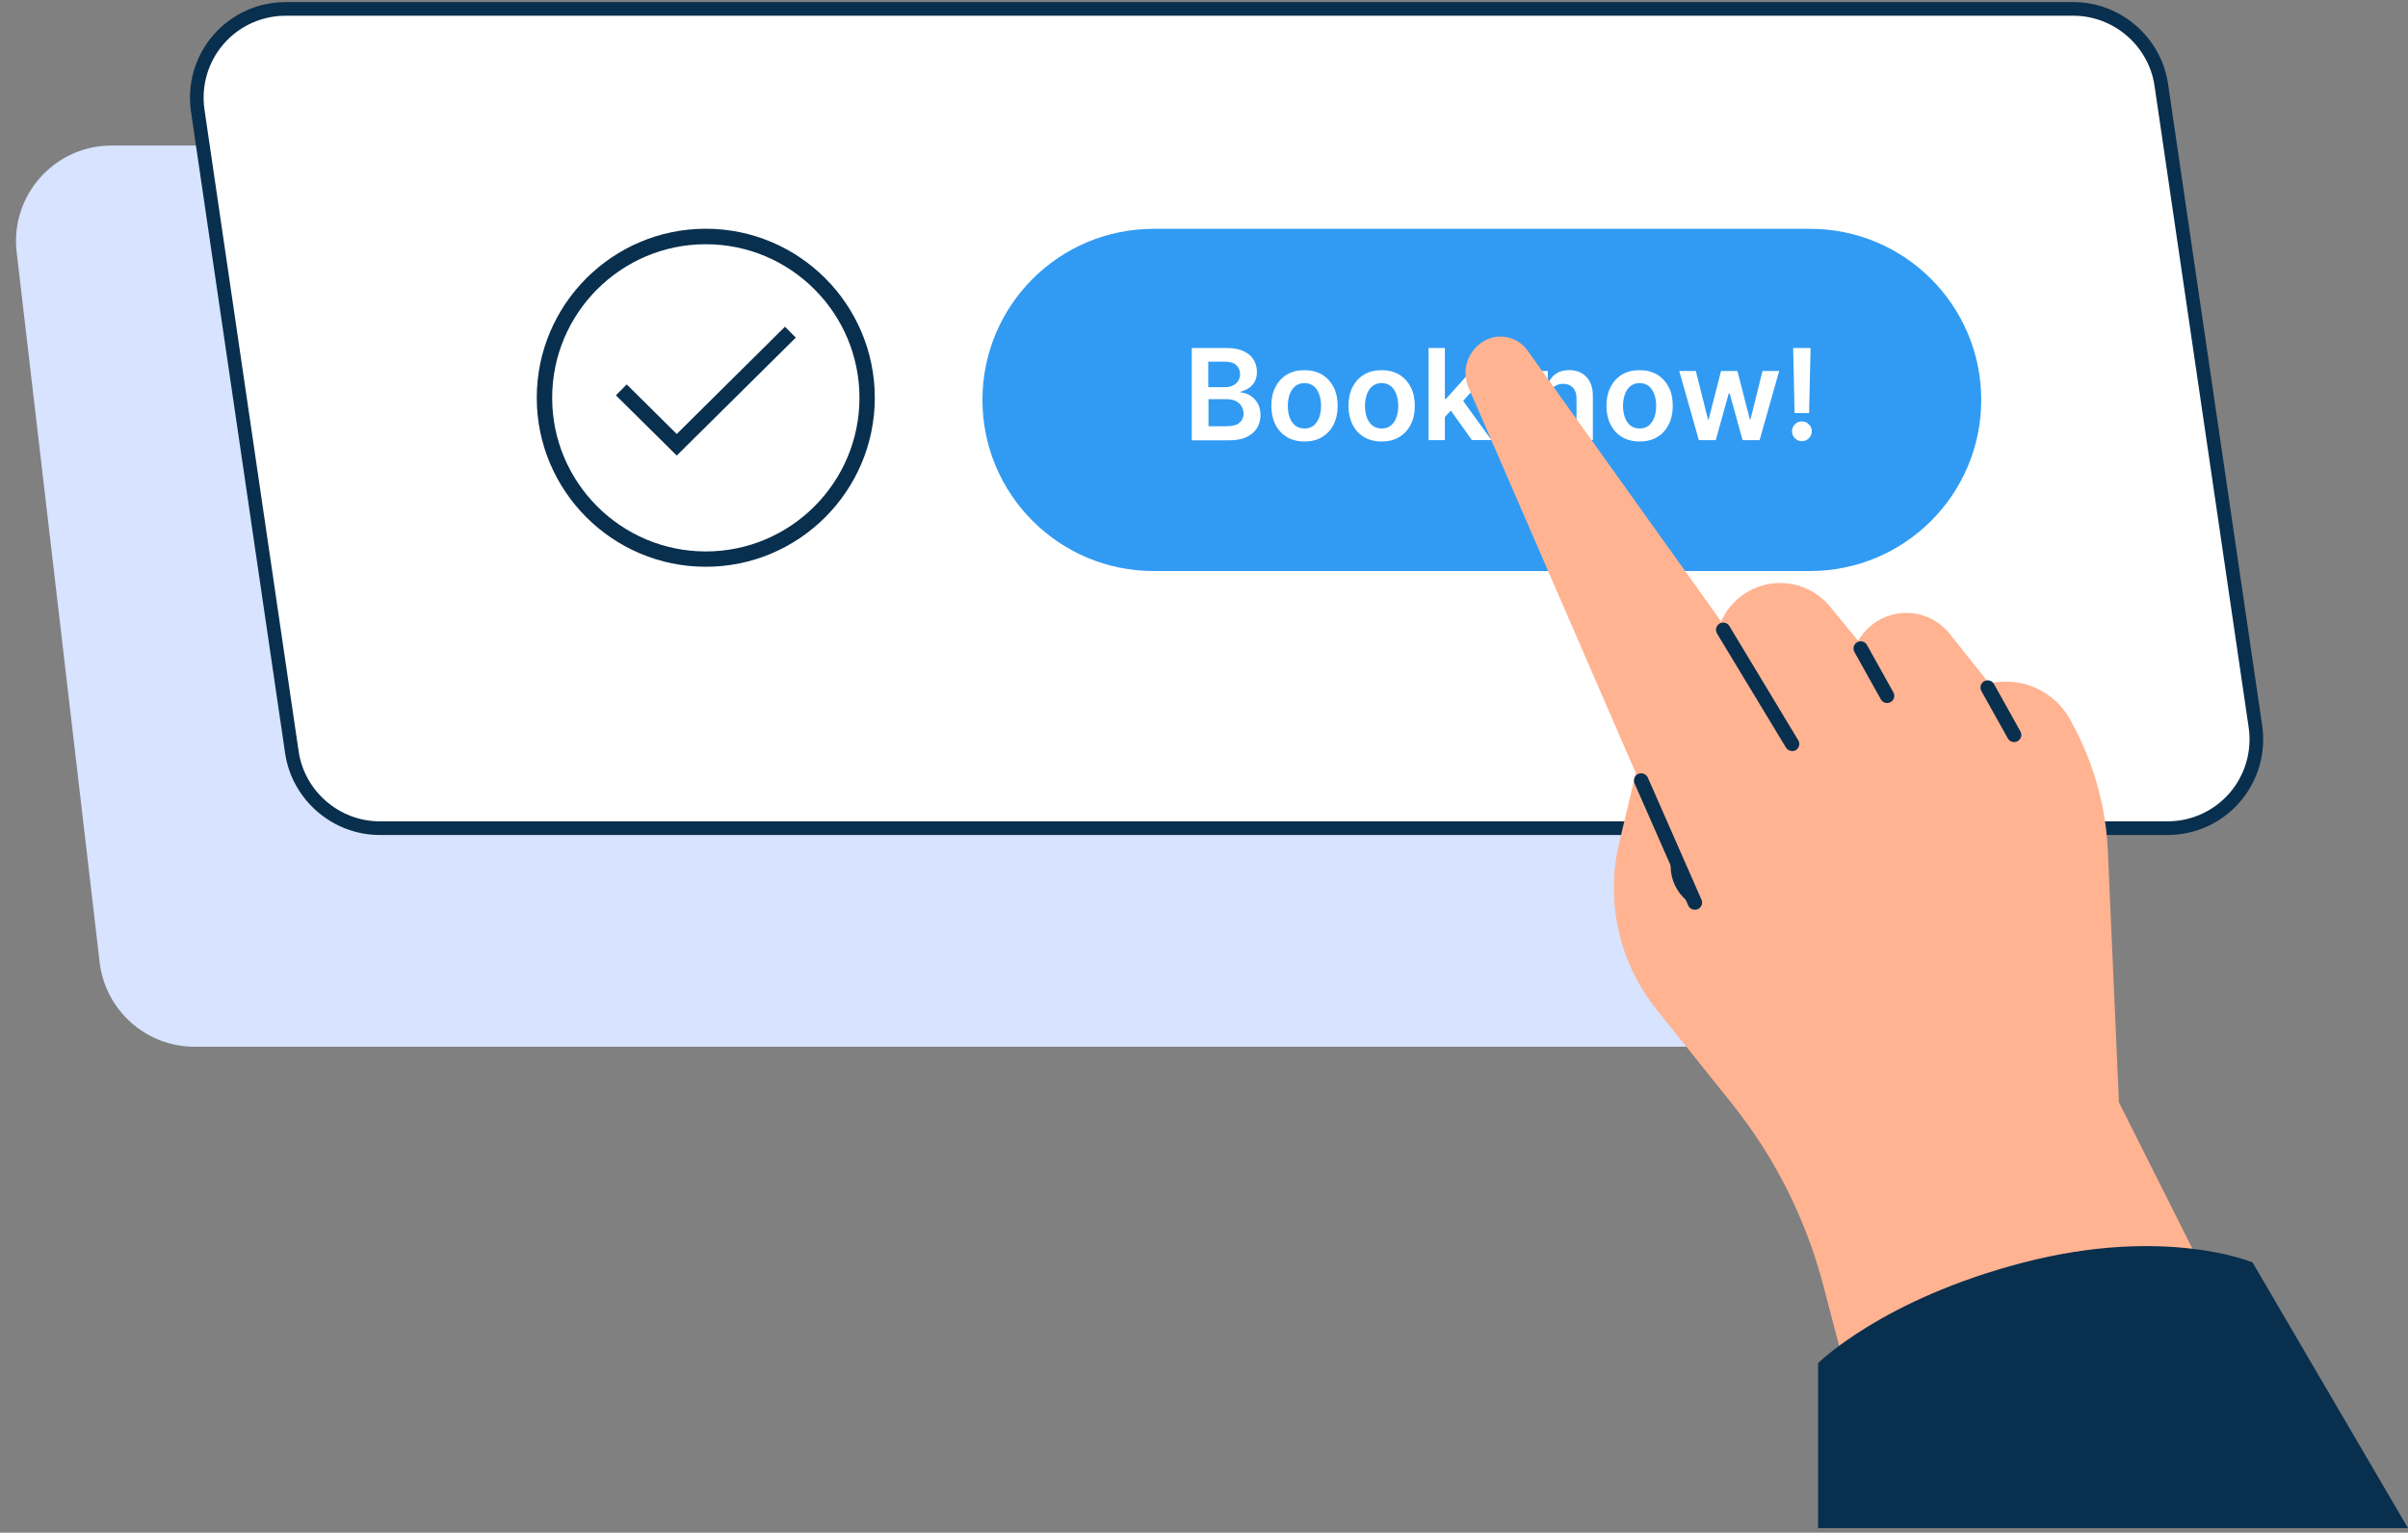 <?xml version="1.0" encoding="UTF-8"?>
<svg id="uuid-576d0177-5f30-4fbc-8bde-813c40245b60" data-name="Layer 1" xmlns="http://www.w3.org/2000/svg" width="289" height="184" viewBox="0 0 289 184">
  <rect x="0" y="0" width="289" height="184" fill="#808080" stroke="none"/>
  <defs>
    <style>
      .uuid-cf862559-5452-4c8e-8585-0cc42ec81a3c {
        fill: #ffb391;
      }

      .uuid-80627c42-48ef-4f57-a6f9-56e9dbc78318 {
        fill: #319bf3;
      }

      .uuid-2bb82573-8f43-43ba-971e-b1a1417529df {
        fill: #fff;
      }

      .uuid-1ce30e61-5266-47a1-8ca1-94e5e76d98d1 {
        fill: #d7e3ff;
      }

      .uuid-34860f84-7566-43b3-be3f-baa7080bee1c {
        fill: #092f4e;
      }
    </style>
  </defs>
  <path class="uuid-1ce30e61-5266-47a1-8ca1-94e5e76d98d1" d="M2,30.28c-.8-6.82,4.53-12.81,11.4-12.81h193.73c5.82,0,10.72,4.36,11.4,10.14l9.97,85.24c.8,6.82-4.53,12.81-11.4,12.81H23.36c-5.82,0-10.72-4.36-11.4-10.14L2,30.28Z"/>
  <g>
    <path class="uuid-2bb82573-8f43-43ba-971e-b1a1417529df" d="M23.73,13.27c-.94-6.43,4.04-12.2,10.54-12.2h214.58c5.29,0,9.78,3.88,10.54,9.11l11.3,77.04c.94,6.43-4.04,12.2-10.54,12.2H45.57c-5.29,0-9.77-3.88-10.54-9.11L23.73,13.27Z"/>
    <path class="uuid-34860f84-7566-43b3-be3f-baa7080bee1c" d="M260.15,100.24H45.57c-5.65,0-10.53-4.22-11.35-9.81L22.92,13.39c-.48-3.3.49-6.64,2.67-9.17,2.18-2.52,5.35-3.97,8.68-3.97h214.58c5.65,0,10.53,4.22,11.35,9.81l11.3,77.04c.48,3.3-.49,6.64-2.67,9.17s-5.35,3.97-8.68,3.97ZM34.27,1.89c-2.86,0-5.57,1.24-7.44,3.4s-2.7,5.03-2.29,7.86l11.3,77.04c.7,4.79,4.89,8.41,9.73,8.41h214.58c2.86,0,5.57-1.24,7.44-3.4,1.87-2.17,2.7-5.03,2.29-7.86l-11.3-77.04c-.7-4.79-4.89-8.41-9.73-8.41H34.27Z"/>
  </g>
  <path class="uuid-80627c42-48ef-4f57-a6f9-56e9dbc78318" d="M117.91,48.01c0-11.34,9.19-20.54,20.54-20.54h78.79c11.34,0,20.54,9.2,20.54,20.54s-9.2,20.54-20.54,20.54h-78.79c-11.34,0-20.54-9.2-20.54-20.54Z"/>
  <path class="uuid-2bb82573-8f43-43ba-971e-b1a1417529df" d="M143.03,52.84v-11.06h4.24c.8,0,1.46.13,1.99.38.53.25.93.59,1.19,1.02.27.43.4.92.4,1.47,0,.45-.09.84-.26,1.16-.17.32-.4.57-.7.77-.29.2-.62.34-.98.43v.11c.39.02.77.14,1.13.36.36.22.66.52.89.92.23.4.35.88.35,1.44s-.14,1.09-.42,1.55c-.28.45-.7.81-1.25,1.08-.56.26-1.26.39-2.11.39h-4.48ZM145.03,51.17h2.16c.73,0,1.25-.14,1.57-.42.32-.28.49-.64.49-1.08,0-.33-.08-.62-.24-.89-.16-.27-.39-.48-.69-.63-.3-.15-.66-.23-1.07-.23h-2.21v3.24ZM145.03,46.48h1.98c.35,0,.66-.06.93-.19.28-.13.5-.31.65-.55.16-.24.24-.52.24-.84,0-.43-.15-.78-.45-1.06-.3-.28-.74-.42-1.34-.42h-2.03v3.05ZM156.56,53c-.81,0-1.51-.18-2.11-.53-.59-.36-1.06-.86-1.38-1.5-.32-.64-.49-1.39-.49-2.25s.16-1.61.49-2.25c.33-.64.79-1.15,1.38-1.5.59-.36,1.3-.53,2.11-.53s1.51.18,2.11.53c.59.36,1.05.86,1.38,1.5.33.64.49,1.4.49,2.25s-.16,1.61-.49,2.25c-.32.64-.78,1.14-1.38,1.5-.59.36-1.3.53-2.11.53ZM156.57,51.44c.44,0,.81-.12,1.1-.36.29-.24.51-.57.66-.98.15-.41.22-.87.22-1.37s-.07-.97-.22-1.38c-.14-.41-.36-.74-.66-.99-.3-.24-.66-.37-1.1-.37s-.82.12-1.12.37c-.29.24-.52.57-.67.99-.14.41-.22.87-.22,1.38s.07.96.22,1.37c.15.41.37.74.67.98.3.24.67.36,1.12.36ZM165.82,53c-.81,0-1.51-.18-2.11-.53-.6-.36-1.06-.86-1.38-1.5-.32-.64-.49-1.39-.49-2.25s.16-1.61.49-2.25c.33-.64.79-1.15,1.38-1.5.59-.36,1.3-.53,2.11-.53s1.51.18,2.11.53c.59.36,1.05.86,1.38,1.5.33.64.49,1.4.49,2.25s-.16,1.61-.49,2.25c-.32.64-.78,1.14-1.38,1.5-.6.36-1.3.53-2.11.53ZM165.83,51.44c.44,0,.81-.12,1.1-.36.3-.24.52-.57.66-.98.15-.41.22-.87.22-1.37s-.07-.97-.22-1.38c-.14-.41-.36-.74-.66-.99-.29-.24-.66-.37-1.1-.37s-.82.12-1.12.37c-.3.24-.52.57-.67.99-.14.41-.22.87-.22,1.38s.07.96.22,1.37c.15.41.37.74.67.98.3.24.67.36,1.12.36ZM173.24,50.24v-2.36s.31,0,.31,0l2.98-3.33h2.29l-3.67,4.08h-.41l-1.5,1.61ZM171.45,52.84v-11.06h1.96v11.06h-1.96ZM176.66,52.84l-2.7-3.78,1.32-1.38,3.72,5.15h-2.34ZM185.84,47.98v4.86h-1.95v-8.3h1.87v1.41h.1c.19-.46.5-.83.91-1.11.42-.27.94-.41,1.56-.41.57,0,1.07.12,1.5.37.43.25.76.6.99,1.06.24.46.35,1.03.35,1.69v5.28h-1.96v-4.98c0-.55-.14-.99-.43-1.3-.28-.31-.68-.47-1.18-.47-.34,0-.65.08-.91.23-.26.15-.47.36-.62.64-.15.28-.22.62-.22,1.02ZM196.78,53c-.81,0-1.51-.18-2.11-.53-.59-.36-1.05-.86-1.38-1.5-.32-.64-.49-1.39-.49-2.25s.16-1.61.49-2.25c.33-.64.79-1.15,1.38-1.5.59-.36,1.3-.53,2.11-.53s1.51.18,2.11.53c.59.36,1.05.86,1.38,1.5.33.64.49,1.4.49,2.25s-.16,1.61-.49,2.25c-.32.64-.78,1.14-1.38,1.5-.59.36-1.3.53-2.11.53ZM196.79,51.44c.44,0,.81-.12,1.1-.36.29-.24.51-.57.66-.98.15-.41.22-.87.22-1.37s-.07-.97-.22-1.38c-.14-.41-.36-.74-.66-.99-.29-.24-.66-.37-1.1-.37s-.82.12-1.12.37c-.29.24-.52.57-.66.99-.14.41-.22.87-.22,1.38s.07.96.22,1.37c.15.41.37.74.66.98.3.24.67.36,1.12.36ZM203.89,52.84l-2.35-8.3h1.99l1.46,5.83h.07l1.49-5.83h1.97l1.49,5.8h.08l1.44-5.8h2l-2.35,8.3h-2.04l-1.55-5.61h-.11l-1.56,5.61h-2.04ZM217.3,41.78l-.18,7.81h-1.74l-.17-7.81h2.09ZM216.26,52.96c-.33,0-.61-.12-.84-.35-.23-.23-.35-.51-.35-.84s.12-.6.35-.83c.23-.23.51-.35.84-.35s.6.12.83.35c.24.23.36.51.36.83,0,.22-.05.42-.17.6-.11.18-.25.32-.43.43-.18.1-.37.16-.59.16Z"/>
  <path class="uuid-cf862559-5452-4c8e-8585-0cc42ec81a3c" d="M252.98,102.21c-.22-5.16-1.58-10.2-3.97-14.77l-.47-.89c-1.86-3.56-5.89-5.41-9.81-4.5l-4.72-5.95c-.53-.66-1.18-1.22-1.91-1.64-3.19-1.83-7.26-.72-9.09,2.47l-3.37-4.1c-.77-.94-1.75-1.69-2.86-2.18-3.92-1.73-8.48.05-10.21,3.96l-23.24-32.53c-1.24-1.73-3.6-2.19-5.39-1.04-1.84,1.17-2.55,3.51-1.68,5.51l20.06,46.25-2,8.43c-1.65,6.98,0,14.34,4.48,19.94l9.07,11.33c5.14,6.42,8.86,13.84,10.95,21.79l5.92,22.62h51.95l-22.38-44.57-1.33-30.12Z"/>
  <path class="uuid-cf862559-5452-4c8e-8585-0cc42ec81a3c" d="M202.49,107.52l-6.09-14.38,1.51,12.09c.37,3.01,2.19,5.64,4.86,7.07l3.6,1.92-3.87-6.71h0Z"/>
  <g>
    <path class="uuid-34860f84-7566-43b3-be3f-baa7080bee1c" d="M196.41,93.94h0s6.44,14.65,6.44,14.65h0c.1.23.32.36.55.36.07,0,.15,0,.24-.05.31-.14.43-.49.3-.79h0s-6.44-14.65-6.44-14.65c-.13-.31-.49-.44-.79-.31-.32.13-.44.49-.31.79Z"/>
    <path class="uuid-34860f84-7566-43b3-be3f-baa7080bee1c" d="M203.4,109.21c-.34,0-.66-.2-.79-.52l-6.44-14.65c-.09-.21-.09-.46,0-.67.08-.21.25-.38.46-.47.21-.09.45-.09.67,0,.21.09.38.25.47.46l6.46,14.7c.15.42-.05.9-.46,1.08-.1.05-.22.07-.35.07ZM196.64,93.82h0s6.44,14.66,6.44,14.66c.08.17.29.24.43.17.17-.08.25-.27.18-.44l-.02-.05-6.42-14.59c-.04-.11-.12-.15-.18-.18-.08-.03-.18-.03-.26,0-.1.04-.15.12-.18.18-.03.08-.03.17,0,.25Z"/>
  </g>
  <path class="uuid-34860f84-7566-43b3-be3f-baa7080bee1c" d="M200.51,104.01c0,1.57.69,3.05,1.88,4.06l1.05.89-2.93-7.61v2.66Z"/>
  <g>
    <path class="uuid-34860f84-7566-43b3-be3f-baa7080bee1c" d="M222.8,78.14h0s3.17,5.68,3.17,5.68h0c.11.2.32.31.53.31.11,0,.21-.03.29-.08h0s0,0,0,0c.28-.17.39-.52.23-.81h0s-3.17-5.68-3.17-5.68h0c-.17-.29-.52-.39-.81-.23h0s0,0,0,0c-.28.17-.39.52-.23.81Z"/>
    <path class="uuid-34860f84-7566-43b3-be3f-baa7080bee1c" d="M226.49,84.4c-.32,0-.61-.17-.76-.45l-3.17-5.68c-.23-.42-.09-.93.32-1.17.43-.24.94-.09,1.18.32l3.21,5.76c.18.4.03.88-.36,1.1-.14.08-.29.12-.43.12ZM223.03,78.01l3.17,5.68c.11.2.31.21.46.13.16-.09.22-.29.13-.46l-3.17-5.68c-.09-.16-.29-.22-.46-.13-.16.09-.22.29-.13.46Z"/>
  </g>
  <g>
    <path class="uuid-34860f84-7566-43b3-be3f-baa7080bee1c" d="M238.04,82.83h0s3.17,5.68,3.17,5.68h0c.11.2.32.31.53.31.11,0,.21-.03.29-.08h0s0,0,0,0c.28-.17.39-.52.23-.81h0s-3.17-5.68-3.17-5.68h0c-.16-.29-.53-.39-.82-.23h0s0,0,0,0c-.28.17-.39.52-.23.81Z"/>
    <path class="uuid-34860f84-7566-43b3-be3f-baa7080bee1c" d="M241.73,89.09c-.32,0-.61-.17-.76-.45l-3.17-5.68c-.23-.42-.09-.93.32-1.17.44-.24.96-.09,1.19.33l3.17,5.68c.23.42.09.93-.32,1.17-.14.08-.29.12-.43.12ZM238.27,82.7l3.17,5.68c.11.2.31.21.46.13.16-.09.22-.29.13-.46l-3.17-5.68c-.09-.16-.29-.22-.46-.13-.16.09-.22.29-.13.46h0Z"/>
  </g>
  <path class="uuid-34860f84-7566-43b3-be3f-baa7080bee1c" d="M218.2,163.65v19.8h70.8l-18.66-31.9s-10.43-4.4-27.44,0c-17.01,4.4-24.7,12.1-24.7,12.1Z"/>
  <path class="uuid-34860f84-7566-43b3-be3f-baa7080bee1c" d="M84.71,68.04c-11.19,0-20.29-9.1-20.29-20.29s9.1-20.29,20.29-20.29,20.28,9.1,20.28,20.29-9.1,20.29-20.28,20.29ZM84.71,29.32c-10.17,0-18.44,8.27-18.44,18.44s8.27,18.44,18.44,18.44,18.44-8.27,18.44-18.44-8.27-18.44-18.44-18.44Z"/>
  <polygon class="uuid-34860f84-7566-43b3-be3f-baa7080bee1c" points="81.22 54.69 73.92 47.46 75.22 46.15 81.22 52.1 94.21 39.22 95.51 40.53 81.22 54.69"/>
  <g>
    <path class="uuid-34860f84-7566-43b3-be3f-baa7080bee1c" d="M206.29,75.9h0s8.27,13.7,8.27,13.7h0c.13.22.36.32.59.29.06,0,.15-.03.24-.08.29-.17.37-.55.2-.82h0s-8.27-13.7-8.27-13.7c-.17-.29-.55-.37-.82-.21-.3.17-.37.55-.21.82Z"/>
    <path class="uuid-34860f84-7566-43b3-be3f-baa7080bee1c" d="M215.08,90.16c-.3,0-.58-.16-.74-.42l-8.29-13.72.02.02c-.12-.2-.15-.44-.09-.66.06-.22.2-.41.4-.52.2-.12.44-.15.66-.09.22.06.41.2.52.4l8.3,13.77c.19.4.05.88-.33,1.11-.09.06-.21.1-.34.12-.04,0-.07,0-.11,0ZM206.52,75.77l8.28,13.69c.07.11.2.18.33.16.05,0,.09-.02.12-.04.16-.1.21-.3.12-.46l-.04-.06-8.23-13.63c-.06-.1-.14-.14-.2-.15-.09-.02-.18-.01-.26.04-.1.06-.14.14-.15.2-.02.09,0,.18.04.26h0Z"/>
  </g>
</svg>